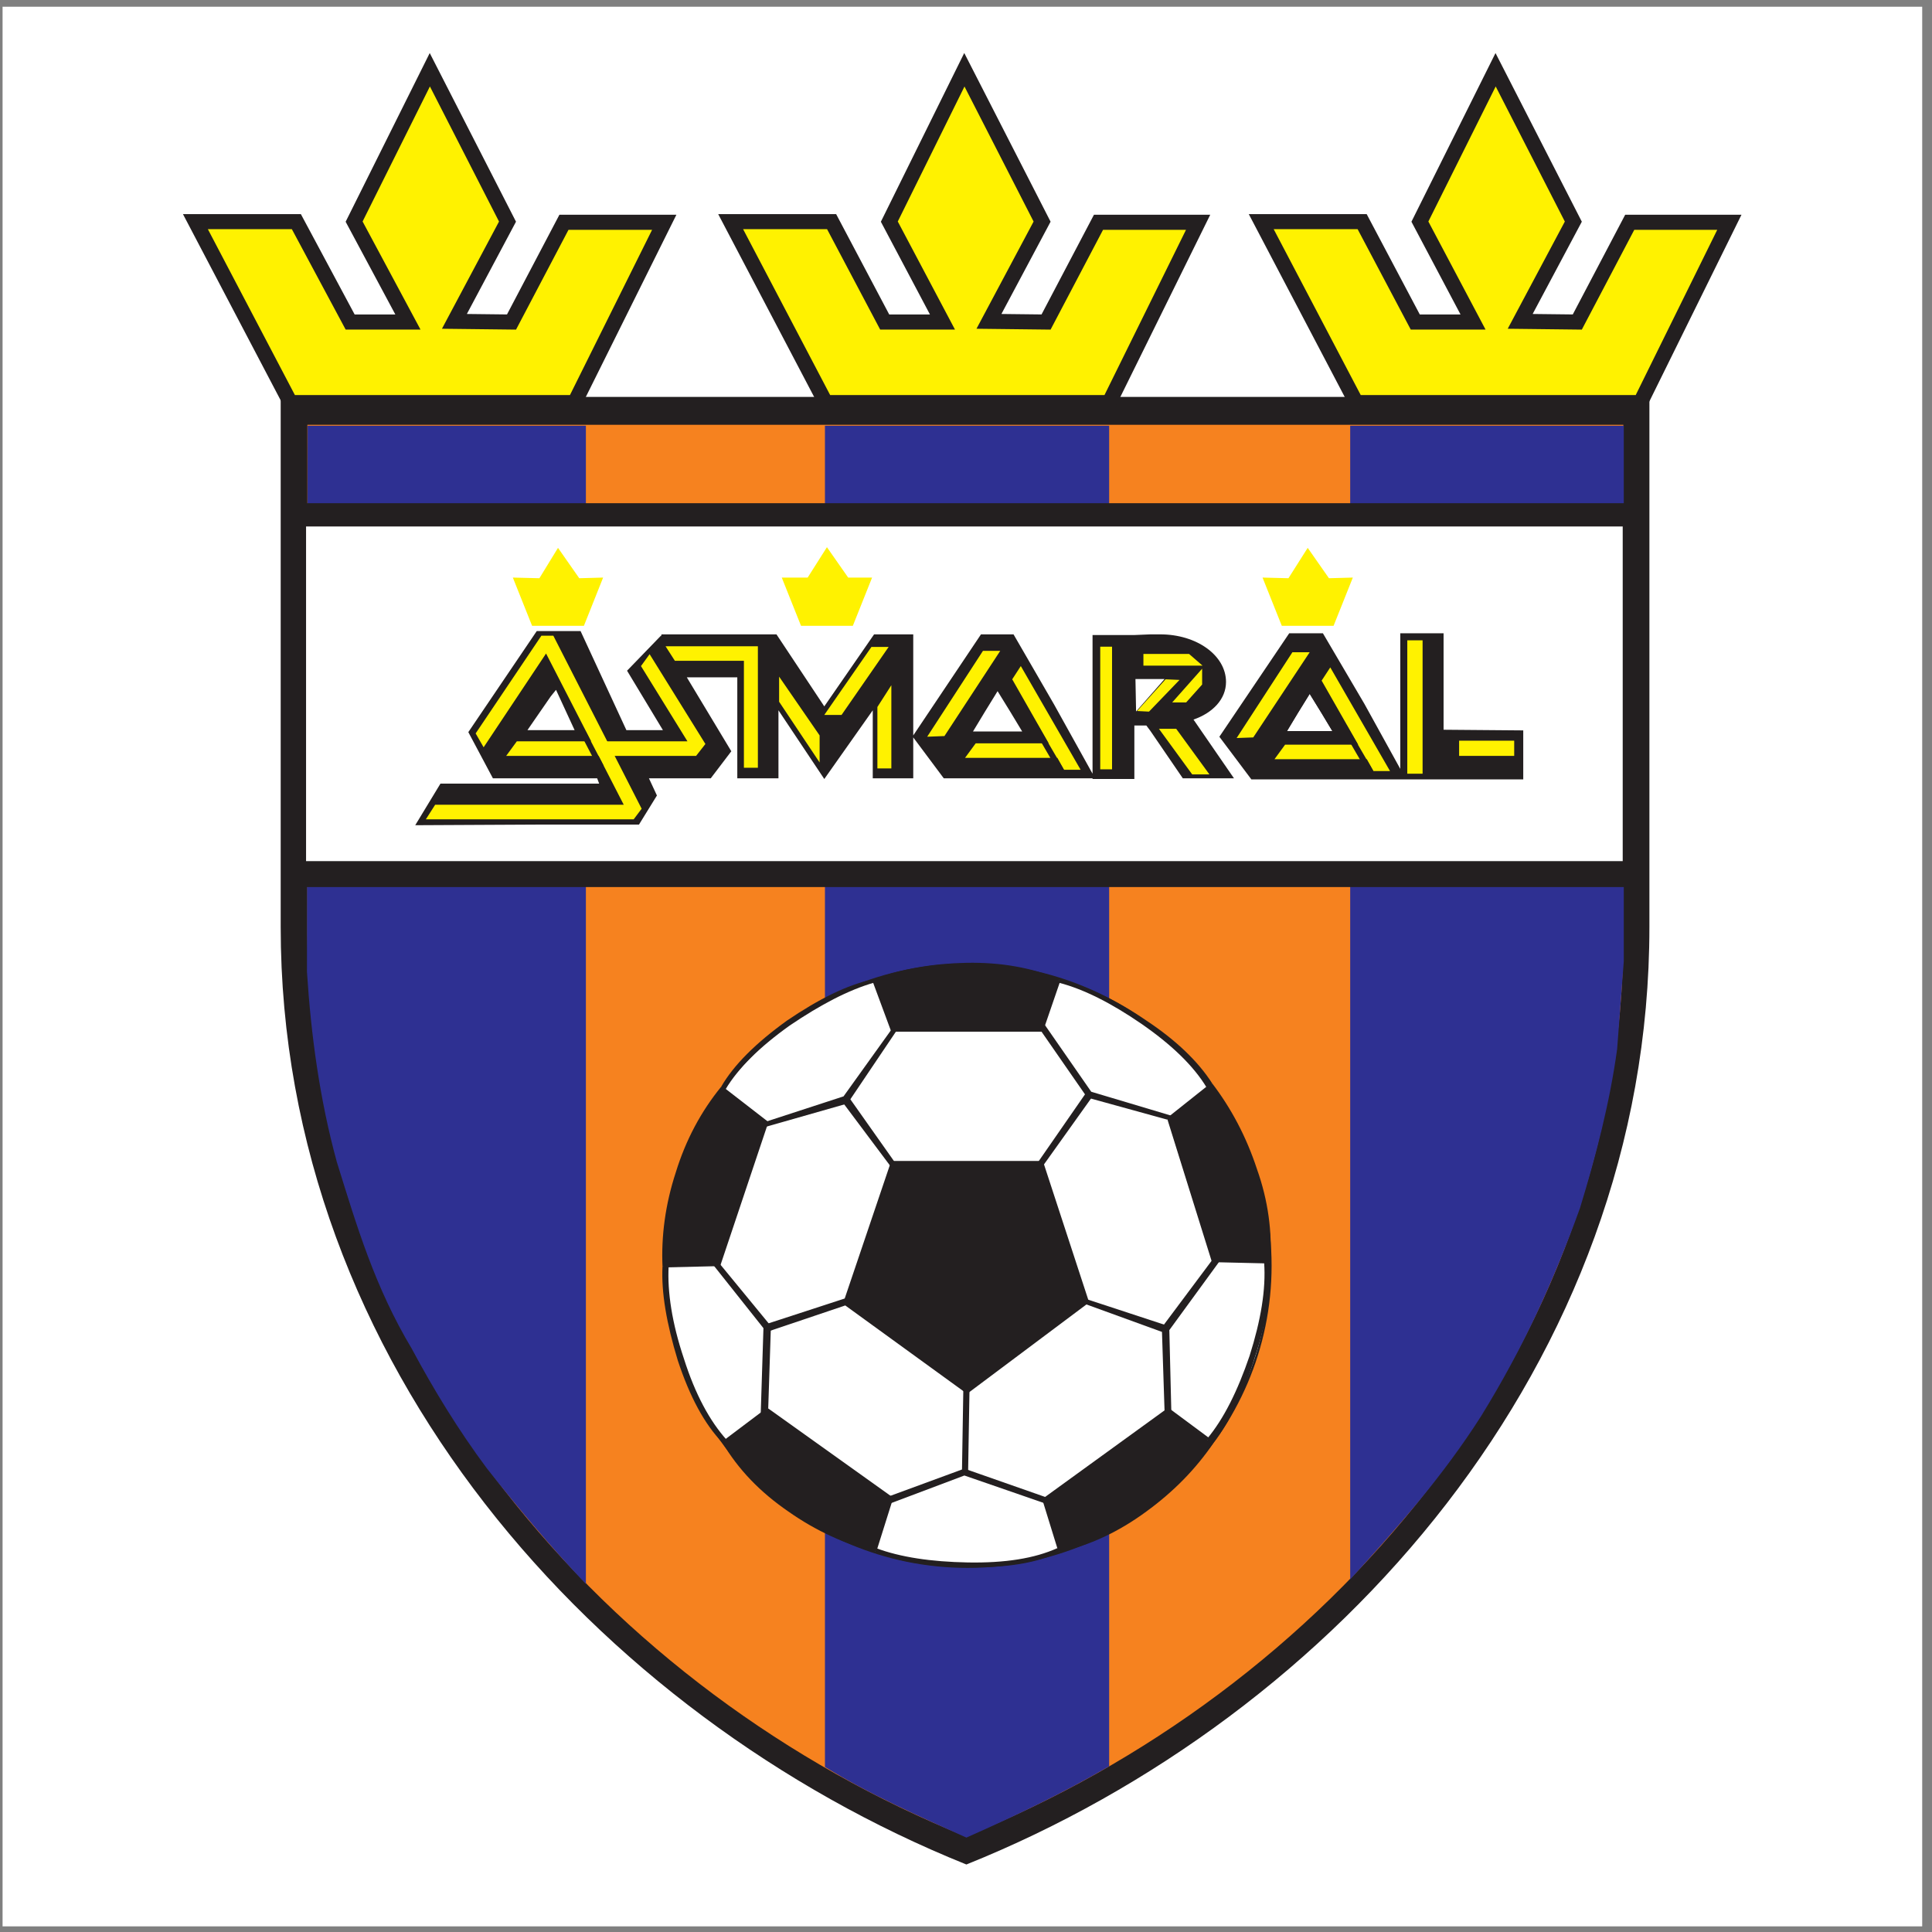 <?xml version="1.0" encoding="UTF-8"?>
<svg xmlns="http://www.w3.org/2000/svg" xmlns:xlink="http://www.w3.org/1999/xlink" width="194pt" height="194pt" viewBox="0 0 194 194" version="1.1">
<rect x="0" y="0" width="194" height="194" fill="#808080" stroke="none"/>
<g id="surface1">
<path style=" stroke:none;fill-rule:evenodd;fill:rgb(100%,100%,100%);fill-opacity:1;" d="M 0.258 0.676 L 193.016 0.676 L 193.016 193.434 L 0.258 193.434 L 0.258 0.676 "/>
<path style=" stroke:none;fill-rule:evenodd;fill:rgb(13.699%,12.199%,12.5%);fill-opacity:1;" d="M 165.516 39.961 L 165.516 93.078 C 165.516 136.844 134.109 172.188 97.039 187.105 C 60.031 172.188 28.293 136.91 28.293 93.078 L 28.293 39.961 L 165.516 39.961 "/>
<path style="fill:none;stroke-width:2.16;stroke-linecap:butt;stroke-linejoin:miter;stroke:rgb(13.699%,12.199%,12.5%);stroke-opacity:1;stroke-miterlimit:2.613;" d="M 1655.156 1540.391 L 1655.156 1009.219 C 1655.156 571.562 1341.094 218.125 970.391 68.945 C 600.312 218.125 282.93 570.898 282.93 1009.219 L 282.93 1540.391 Z M 1655.156 1540.391 " transform="matrix(0.1,0,0,-0.1,0,194)"/>
<path style=" stroke:none;fill-rule:evenodd;fill:rgb(96.1%,50.999%,12.199%);fill-opacity:1;" d="M 163.117 42.547 L 163.117 93.805 C 163.117 136.047 132.777 170.133 96.973 184.52 C 61.297 170.133 30.758 136.047 30.758 93.805 L 30.758 42.547 L 163.117 42.547 "/>
<path style="fill:none;stroke-width:2.16;stroke-linecap:butt;stroke-linejoin:miter;stroke:rgb(13.699%,12.199%,12.5%);stroke-opacity:1;stroke-miterlimit:2.613;" d="M 1631.172 1514.531 L 1631.172 1001.953 C 1631.172 579.531 1327.773 238.672 969.727 94.805 C 612.969 238.672 307.578 579.531 307.578 1001.953 L 307.578 1514.531 Z M 1631.172 1514.531 " transform="matrix(0.1,0,0,-0.1,0,194)"/>
<path style=" stroke:none;fill-rule:evenodd;fill:rgb(17.999%,18.799%,57.3%);fill-opacity:1;" d="M 82.836 177.426 C 87.371 180.211 92.305 182.398 97.039 184.52 C 101.973 182.332 106.707 180.078 111.375 177.359 L 111.375 42.746 L 82.836 42.746 C 82.836 87.641 82.836 132.531 82.836 177.426 "/>
<path style=" stroke:none;fill-rule:evenodd;fill:rgb(17.999%,18.799%,57.3%);fill-opacity:1;" d="M 135.578 158.594 C 140.379 153.355 144.914 148.18 148.715 142.215 C 153.047 135.184 155.98 128.688 158.648 121.324 C 160.25 116.086 161.648 110.715 162.383 105.344 L 163.051 96.523 L 163.051 42.746 L 135.578 42.746 L 135.578 158.594 "/>
<path style=" stroke:none;fill-rule:evenodd;fill:rgb(17.999%,18.799%,57.3%);fill-opacity:1;" d="M 30.824 97.586 C 31.227 103.887 32.094 110.383 33.824 116.684 C 35.828 123.117 37.625 129.219 41.359 135.449 C 43.562 139.562 46.027 143.605 48.895 147.453 C 52.027 151.43 55.297 155.344 58.832 159.055 L 58.832 42.746 L 30.891 42.746 L 30.824 97.586 "/>
<path style=" stroke:none;fill-rule:evenodd;fill:rgb(13.699%,12.199%,12.5%);fill-opacity:1;" d="M 29.824 88.965 L 164.051 88.965 L 164.051 50.637 L 29.824 50.637 L 29.824 88.965 "/>
<path style="fill:none;stroke-width:2.16;stroke-linecap:butt;stroke-linejoin:miter;stroke:rgb(13.699%,12.199%,12.5%);stroke-opacity:1;stroke-miterlimit:2.613;" d="M 298.242 1050.352 L 1640.508 1050.352 L 1640.508 1433.633 L 298.242 1433.633 Z M 298.242 1050.352 " transform="matrix(0.1,0,0,-0.1,0,194)"/>
<path style=" stroke:none;fill-rule:evenodd;fill:rgb(100%,100%,100%);fill-opacity:1;" d="M 30.625 86.578 L 163.051 86.578 L 163.051 52.758 L 30.625 52.758 L 30.625 86.578 "/>
<path style="fill:none;stroke-width:2.16;stroke-linecap:butt;stroke-linejoin:miter;stroke:rgb(13.699%,12.199%,12.5%);stroke-opacity:1;stroke-miterlimit:2.613;" d="M 306.25 1074.219 L 1630.508 1074.219 L 1630.508 1412.422 L 306.25 1412.422 Z M 306.25 1074.219 " transform="matrix(0.1,0,0,-0.1,0,194)"/>
<path style=" stroke:none;fill-rule:evenodd;fill:rgb(100%,94.899%,0%);fill-opacity:1;" d="M 96.836 7.004 L 89.301 22.254 L 94.637 32.336 L 88.836 32.336 L 83.504 22.254 L 73.367 22.254 L 82.902 40.426 L 111.375 40.426 L 120.309 22.32 L 110.305 22.32 L 105.039 32.336 L 99.305 32.27 L 104.641 22.254 L 96.836 7.004 "/>
<path style="fill:none;stroke-width:15.12;stroke-linecap:butt;stroke-linejoin:miter;stroke:rgb(13.699%,12.199%,12.5%);stroke-opacity:1;stroke-miterlimit:2.613;" d="M 968.359 1869.961 L 893.008 1717.461 L 946.367 1616.641 L 888.359 1616.641 L 835.039 1717.461 L 733.672 1717.461 L 829.023 1535.742 L 1113.75 1535.742 L 1203.086 1716.797 L 1103.047 1716.797 L 1050.391 1616.641 L 993.047 1617.305 L 1046.406 1717.461 Z M 968.359 1869.961 " transform="matrix(0.1,0,0,-0.1,0,194)"/>
<path style=" stroke:none;fill-rule:evenodd;fill:rgb(100%,94.899%,0%);fill-opacity:1;" d="M 150.18 7.004 L 142.578 22.254 L 147.914 32.336 L 142.113 32.336 L 136.777 22.254 L 126.645 22.254 L 136.18 40.426 L 164.719 40.426 L 173.652 22.32 L 163.648 22.32 L 158.383 32.336 L 152.648 32.27 L 157.984 22.254 L 150.18 7.004 "/>
<path style="fill:none;stroke-width:15.12;stroke-linecap:butt;stroke-linejoin:miter;stroke:rgb(13.699%,12.199%,12.5%);stroke-opacity:1;stroke-miterlimit:2.613;" d="M 1501.797 1869.961 L 1425.781 1717.461 L 1479.141 1616.641 L 1421.133 1616.641 L 1367.773 1717.461 L 1266.445 1717.461 L 1361.797 1535.742 L 1647.188 1535.742 L 1736.523 1716.797 L 1636.484 1716.797 L 1583.828 1616.641 L 1526.484 1617.305 L 1579.844 1717.461 Z M 1501.797 1869.961 " transform="matrix(0.1,0,0,-0.1,0,194)"/>
<path style=" stroke:none;fill-rule:evenodd;fill:rgb(100%,94.899%,0%);fill-opacity:1;" d="M 43.16 7.004 L 35.559 22.254 L 40.961 32.336 L 35.16 32.336 L 29.758 22.254 L 19.621 22.254 L 29.156 40.426 L 57.699 40.426 L 66.699 22.32 L 56.629 22.32 L 51.363 32.336 L 45.629 32.27 L 50.961 22.254 L 43.16 7.004 "/>
<path style="fill:none;stroke-width:15.12;stroke-linecap:butt;stroke-linejoin:miter;stroke:rgb(13.699%,12.199%,12.5%);stroke-opacity:1;stroke-miterlimit:2.613;" d="M 431.602 1869.961 L 355.586 1717.461 L 409.609 1616.641 L 351.602 1616.641 L 297.578 1717.461 L 196.211 1717.461 L 291.562 1535.742 L 576.992 1535.742 L 666.992 1716.797 L 566.289 1716.797 L 513.633 1616.641 L 456.289 1617.305 L 509.609 1717.461 Z M 431.602 1869.961 " transform="matrix(0.1,0,0,-0.1,0,194)"/>
<path style=" stroke:none;fill-rule:evenodd;fill:rgb(100%,100%,100%);fill-opacity:1;" d="M 97.172 157.332 C 113.906 157.332 127.578 143.738 127.578 127.094 C 127.578 110.383 113.906 96.855 97.172 96.855 C 80.434 96.855 66.766 110.383 66.766 127.094 C 66.766 143.738 80.434 157.332 97.172 157.332 "/>
<path style="fill:none;stroke-width:2.16;stroke-linecap:butt;stroke-linejoin:miter;stroke:rgb(13.699%,12.199%,12.5%);stroke-opacity:1;stroke-miterlimit:2.613;" d="M 971.719 366.68 C 1139.062 366.68 1275.781 502.617 1275.781 669.062 C 1275.781 836.172 1139.062 971.445 971.719 971.445 C 804.336 971.445 667.656 836.172 667.656 669.062 C 667.656 502.617 804.336 366.68 971.719 366.68 Z M 971.719 366.68 " transform="matrix(0.1,0,0,-0.1,0,194)"/>
<path style=" stroke:none;fill-rule:evenodd;fill:rgb(13.699%,12.199%,12.5%);fill-opacity:1;" d="M 121.641 108.859 L 121.508 108.926 L 121.508 108.594 C 121.574 108.66 121.641 108.727 121.641 108.859 Z M 121.508 145.199 L 121.508 144.734 L 121.777 144.801 C 123.375 142.742 124.777 139.895 125.91 136.246 C 127.109 132.598 127.578 129.48 127.445 126.762 L 127.043 126.762 C 127.242 129.48 126.711 132.598 125.578 136.18 C 124.441 139.562 123.109 142.281 121.508 144.27 L 121.508 144.668 L 121.777 144.801 C 121.711 144.934 121.574 145.066 121.508 145.199 Z M 121.508 127.824 L 121.508 126.961 L 121.777 126.629 L 122.242 126.762 Z M 121.508 125.836 L 121.777 126.629 L 127.445 126.762 C 127.645 123.711 127.242 120.594 126.109 117.414 C 125.043 114.164 123.512 111.312 121.641 108.859 L 121.508 108.926 Z M 121.508 108.926 L 121.242 109.125 C 120.777 108.328 120.176 107.531 119.441 106.805 L 119.441 106.141 C 120.242 106.934 120.977 107.797 121.508 108.594 Z M 119.441 110.582 L 119.441 119.336 L 121.508 125.836 L 121.508 108.926 Z M 121.508 126.961 L 121.508 127.824 L 119.441 130.543 L 119.441 129.746 Z M 121.508 144.27 L 121.508 144.668 L 119.441 143.145 L 119.441 147.719 C 120.242 146.922 120.91 146.059 121.508 145.199 L 121.508 144.734 L 121.242 144.602 C 121.375 144.469 121.441 144.336 121.508 144.27 Z M 119.441 106.805 C 118.844 106.141 118.176 105.477 117.375 104.812 L 117.375 104.281 C 118.176 104.879 118.844 105.477 119.441 106.141 Z M 119.441 110.582 L 119.441 119.336 L 117.375 112.703 L 117.375 112.238 Z M 119.441 129.746 L 119.441 130.543 L 117.375 133.328 L 117.375 132.531 Z M 119.441 143.145 L 119.441 147.719 C 118.844 148.445 118.109 149.109 117.375 149.773 L 117.375 141.551 Z M 117.375 141.551 L 117.508 141.684 L 117.375 137.57 Z M 117.375 112.176 L 117.508 112.109 L 117.375 112.039 Z M 117.375 104.812 C 117.242 104.613 117.039 104.48 116.84 104.348 L 116.84 103.82 C 117.039 103.953 117.242 104.086 117.375 104.281 Z M 117.375 112.039 L 117.375 112.176 L 117.176 112.305 L 116.84 112.238 L 116.84 111.91 Z M 117.375 112.238 L 117.309 112.305 L 117.375 112.703 Z M 117.375 132.531 L 117.375 133.328 L 117.309 133.527 L 117.375 137.57 L 117.375 141.551 L 117.309 141.352 L 117.039 141.484 L 116.84 134.984 L 116.84 133.328 Z M 117.375 141.551 L 117.309 141.484 L 116.84 141.816 L 116.84 150.238 C 117.039 150.105 117.242 149.906 117.375 149.773 Z M 116.84 133.262 L 116.91 133.129 L 116.84 133.129 Z M 116.84 104.348 C 116.176 103.754 115.441 103.223 114.641 102.691 C 113.707 102.094 112.84 101.496 111.973 101.035 L 111.973 100.703 C 112.973 101.23 113.977 101.828 115.039 102.559 C 115.641 102.957 116.242 103.355 116.84 103.82 Z M 116.84 111.91 L 116.84 112.238 L 111.973 110.848 L 111.973 110.449 Z M 116.84 133.129 L 116.84 133.262 L 116.773 133.328 L 116.773 133.66 L 111.973 131.867 L 111.973 131.535 Z M 116.84 133.328 L 116.773 133.328 L 116.84 134.984 Z M 116.84 141.816 L 116.84 150.238 C 116.242 150.77 115.641 151.23 115.039 151.695 C 113.977 152.426 112.973 153.09 111.973 153.684 L 111.973 145.332 Z M 111.973 101.035 C 110.973 100.438 110.105 99.973 109.172 99.574 L 109.172 99.375 C 110.105 99.707 111.039 100.172 111.973 100.703 Z M 111.973 110.449 L 111.973 110.848 L 109.238 110.117 L 109.172 109.984 L 109.172 110.582 L 109.508 110.184 L 109.238 110.117 L 109.172 109.984 L 109.172 109.258 L 109.508 109.719 Z M 111.973 131.535 L 111.973 131.867 L 109.172 130.875 L 109.172 130.809 L 109.371 130.742 L 109.238 130.609 Z M 111.973 145.332 L 111.973 153.684 C 111.039 154.148 110.105 154.547 109.172 154.945 L 109.172 147.32 Z M 109.172 130.809 L 109.238 130.742 L 109.172 130.543 Z M 109.172 99.574 C 108.238 99.176 107.309 98.777 106.371 98.578 L 106.371 98.449 C 107.309 98.645 108.238 98.977 109.172 99.375 Z M 109.172 109.258 L 109.172 109.984 L 109.105 109.852 L 105.574 114.961 L 105.574 115.688 L 109.172 110.582 L 109.172 109.984 L 105.574 104.812 L 105.574 104.086 Z M 109.172 130.543 L 109.172 130.809 L 105.574 133.527 L 105.574 119.535 Z M 109.172 130.809 L 109.105 130.875 L 109.172 130.875 Z M 109.172 147.32 L 109.172 154.945 C 108.238 155.277 107.309 155.543 106.371 155.742 L 105.574 153.156 L 105.574 149.973 Z M 105.574 156.141 C 105.84 156.008 106.105 155.875 106.371 155.742 L 106.238 155.543 C 106.039 155.609 105.773 155.742 105.574 155.809 Z M 105.574 100.77 L 106.371 98.449 C 106.105 98.316 105.84 98.184 105.574 98.117 Z M 105.574 98.117 L 105.574 100.77 L 104.84 102.758 L 104.84 97.852 C 105.105 97.918 105.305 98.051 105.574 98.117 Z M 105.574 104.086 L 105.574 104.812 L 104.84 103.82 L 104.84 103.156 L 104.906 103.09 Z M 105.574 114.961 L 105.574 115.688 L 104.84 116.617 L 104.84 116.02 Z M 105.574 119.535 L 105.574 133.527 L 104.84 134.059 L 104.84 117.414 Z M 105.574 149.973 L 105.574 153.156 L 104.84 150.902 L 104.84 150.836 L 104.906 150.836 L 104.84 150.77 L 104.84 150.504 L 104.973 150.438 L 104.84 150.371 L 104.84 150.438 Z M 105.574 155.809 L 105.574 156.141 C 105.371 156.207 105.105 156.273 104.84 156.34 L 104.84 156.074 C 105.105 156.008 105.371 155.941 105.574 155.809 Z M 104.84 97.852 L 104.84 102.758 L 104.641 103.488 L 96.973 103.488 L 96.973 96.789 L 97.039 96.789 C 99.84 96.723 102.438 97.055 104.84 97.852 Z M 104.84 103.156 L 104.641 103.488 L 104.84 103.82 Z M 104.84 116.02 L 104.84 116.617 L 104.773 116.816 L 104.641 116.684 L 104.371 116.684 Z M 104.84 117.414 L 104.641 116.684 L 96.973 116.684 L 96.973 139.762 L 97.105 139.824 L 104.84 134.059 Z M 104.84 150.371 L 104.84 150.438 L 104.773 150.57 L 104.84 150.902 L 104.84 150.836 L 96.973 148.113 L 96.973 147.652 L 97.105 147.719 L 97.238 139.824 L 97.105 139.824 L 96.973 139.762 L 96.973 147.586 Z M 104.84 150.504 L 104.773 150.57 L 104.84 150.77 Z M 104.84 156.074 L 104.84 156.34 C 102.773 157 100.172 157.332 97.172 157.266 C 97.105 157.266 97.039 157.266 96.973 157.266 L 96.973 157 C 97.039 157 97.105 157 97.172 157 C 100.172 157.066 102.773 156.734 104.84 156.074 Z M 96.973 96.789 L 96.973 103.488 L 89.57 103.488 L 89.504 103.289 L 89.504 97.852 C 91.836 97.188 94.371 96.855 96.973 96.789 Z M 96.973 116.684 L 96.973 139.762 L 89.504 134.258 L 89.504 116.883 L 89.57 116.684 Z M 96.973 139.762 L 96.973 147.586 L 96.836 147.586 L 89.504 150.305 L 89.504 150.371 L 89.57 150.438 L 89.504 150.637 L 89.504 150.371 L 89.57 150.438 L 89.504 150.637 L 89.504 150.77 L 96.836 148.047 L 96.973 148.113 L 96.973 147.652 L 96.836 147.586 L 96.703 147.719 L 96.836 139.695 Z M 96.973 157 L 96.973 157.266 C 94.105 157.199 91.57 156.867 89.504 156.273 L 89.504 156.008 C 91.637 156.602 94.172 156.934 96.973 157 Z M 89.504 116.75 L 89.57 116.551 L 89.703 116.684 L 89.504 116.418 Z M 89.504 104.086 L 89.902 103.488 L 89.57 103.488 L 89.504 103.555 Z M 89.504 97.852 L 89.504 103.289 L 88.703 101.297 L 88.703 98.051 C 88.969 97.984 89.234 97.918 89.504 97.852 Z M 89.504 103.555 L 89.504 104.086 L 88.703 105.211 L 88.703 104.613 Z M 89.504 116.418 L 89.504 116.75 L 89.438 116.949 L 88.703 116.02 L 88.703 115.289 Z M 89.504 116.883 L 88.703 119.137 L 88.703 133.727 L 89.504 134.258 Z M 89.504 150.305 L 89.504 150.371 L 89.438 150.305 Z M 89.504 150.371 L 88.703 149.84 L 88.703 153.09 L 89.504 150.637 L 89.504 150.77 L 89.438 150.836 L 89.504 150.637 Z M 89.504 156.008 L 89.504 156.273 C 89.234 156.207 88.969 156.141 88.703 156.074 L 88.703 155.809 C 88.969 155.875 89.234 155.941 89.504 156.008 Z M 88.703 98.051 L 88.703 101.297 L 87.703 98.449 C 88.035 98.316 88.371 98.184 88.703 98.051 Z M 88.703 104.613 L 88.703 105.211 L 85.035 110.715 L 84.836 110.715 L 84.836 110.781 L 88.703 116.02 L 88.703 115.289 L 85.301 110.449 L 85.168 110.715 L 84.836 110.715 L 84.836 110.117 Z M 88.703 119.137 L 88.703 133.727 L 84.836 130.875 L 84.836 130.742 Z M 88.703 149.84 L 88.703 153.09 L 87.902 155.742 C 86.836 155.477 85.836 155.145 84.836 154.746 L 84.836 147.055 Z M 88.703 155.809 C 88.438 155.742 88.168 155.609 87.902 155.543 L 87.902 155.742 C 88.168 155.875 88.438 155.941 88.703 156.074 Z M 84.836 130.676 L 84.902 130.477 L 84.836 130.543 Z M 84.836 99.641 C 85.836 99.176 86.77 98.844 87.703 98.578 L 87.703 98.449 C 86.77 98.645 85.836 98.91 84.836 99.309 Z M 84.836 99.309 L 84.836 99.641 C 84.035 100.039 83.168 100.504 82.301 100.969 L 82.301 100.57 C 83.168 100.105 84.035 99.707 84.836 99.309 Z M 84.836 110.117 L 84.836 110.715 L 84.77 110.715 L 84.836 110.781 L 84.836 110.715 L 82.301 111.512 L 82.301 110.98 L 84.77 110.184 Z M 84.836 130.543 L 84.836 130.676 L 84.77 130.875 L 84.77 131.008 L 82.301 131.801 L 82.301 131.34 Z M 84.836 130.742 L 84.77 130.875 L 84.836 130.875 Z M 84.836 147.055 L 84.836 154.746 C 83.969 154.414 83.102 154.016 82.301 153.555 L 82.301 145.266 Z M 82.301 100.57 L 82.301 100.969 C 81.301 101.562 80.301 102.227 79.234 102.891 C 78.5 103.422 77.836 103.953 77.234 104.48 L 77.234 104.02 C 77.766 103.555 78.434 103.023 79.102 102.559 C 80.168 101.828 81.234 101.164 82.301 100.57 Z M 82.301 110.98 L 82.301 111.512 L 77.234 112.969 L 77.234 112.641 Z M 82.301 131.34 L 82.301 131.801 L 77.301 133.527 L 77.301 133.195 L 77.234 133.129 L 77.234 132.996 Z M 82.301 145.266 L 82.301 153.555 C 81.234 153.023 80.234 152.426 79.234 151.695 C 78.5 151.23 77.836 150.703 77.234 150.172 L 77.234 141.617 Z M 77.234 135.25 L 77.301 133.195 L 77.234 133.129 Z M 77.234 104.02 L 77.234 104.48 C 77.102 104.547 77.035 104.613 76.969 104.68 L 76.969 104.215 C 77.035 104.148 77.102 104.086 77.234 104.02 Z M 77.234 112.641 L 77.234 112.969 L 76.969 113.035 L 76.969 112.836 L 77.035 112.703 Z M 77.234 132.996 L 77.234 133.129 L 77.168 132.996 Z M 77.234 133.129 L 76.969 132.797 L 76.969 141.352 L 77.035 141.352 L 77.234 135.25 Z M 77.234 141.617 L 77.234 150.172 C 77.102 150.105 77.035 150.039 76.969 149.973 L 76.969 141.484 L 77.035 141.484 Z M 76.969 112.836 L 77.035 112.703 L 76.969 112.641 Z M 76.969 104.215 L 76.969 104.68 C 75.102 106.273 73.699 107.797 72.766 109.324 L 72.766 108.727 C 73.699 107.27 75.102 105.742 76.969 104.215 Z M 76.969 112.641 L 76.969 112.836 L 72.766 125.504 L 72.766 109.391 Z M 76.969 112.836 L 76.902 113.035 L 76.969 113.035 Z M 76.969 132.797 L 76.969 141.352 L 76.5 141.816 L 76.77 133.328 L 72.766 128.289 L 72.766 127.625 Z M 76.969 141.484 L 72.766 144.734 L 72.766 144.535 C 72.832 144.602 72.832 144.668 72.898 144.668 L 72.766 144.734 L 72.766 145.066 C 73.898 146.855 75.301 148.516 76.969 149.973 Z M 72.766 108.727 L 72.766 109.324 L 72.5 109.191 C 72.566 109.059 72.699 108.926 72.766 108.727 Z M 72.766 109.391 L 72.5 109.191 C 70.5 111.645 68.965 114.496 67.965 117.746 C 66.898 120.992 66.5 124.176 66.633 127.16 L 72.234 127.027 L 72.766 125.504 Z M 72.766 127.625 L 72.766 128.289 L 71.766 127.027 L 72.234 127.027 Z M 72.766 144.535 L 72.766 144.734 L 72.633 144.801 C 72.699 144.934 72.699 145 72.766 145.066 L 72.766 144.734 L 72.633 144.801 C 70.832 142.941 69.367 140.223 68.164 136.578 C 67.031 132.863 66.5 129.746 66.633 127.16 L 67.031 127.16 C 66.898 129.746 67.367 132.863 68.566 136.445 C 69.633 139.961 71.031 142.613 72.766 144.535 "/>
<path style="fill:none;stroke-width:2.16;stroke-linecap:butt;stroke-linejoin:miter;stroke:rgb(13.699%,12.199%,12.5%);stroke-opacity:1;stroke-miterlimit:2.613;" d="M 1216.406 851.406 L 1212.422 848.75 " transform="matrix(0.1,0,0,-0.1,0,194)"/>
<path style="fill:none;stroke-width:2.16;stroke-linecap:butt;stroke-linejoin:miter;stroke:rgb(13.699%,12.199%,12.5%);stroke-opacity:1;stroke-miterlimit:2.613;" d="M 1212.422 848.75 C 1199.102 870.664 1177.07 891.875 1146.406 913.086 C 1116.406 933.633 1089.062 947.578 1063.711 954.219 " transform="matrix(0.1,0,0,-0.1,0,194)"/>
<path style="fill:none;stroke-width:2.16;stroke-linecap:butt;stroke-linejoin:miter;stroke:rgb(13.699%,12.199%,12.5%);stroke-opacity:1;stroke-miterlimit:2.613;" d="M 1063.711 954.219 L 1063.711 955.508 " transform="matrix(0.1,0,0,-0.1,0,194)"/>
<path style="fill:none;stroke-width:2.16;stroke-linecap:butt;stroke-linejoin:miter;stroke:rgb(13.699%,12.199%,12.5%);stroke-opacity:1;stroke-miterlimit:2.613;" d="M 1063.711 955.508 C 1091.055 948.906 1120.391 934.961 1150.391 914.414 C 1180.43 894.531 1202.422 873.281 1216.406 851.406 " transform="matrix(0.1,0,0,-0.1,0,194)"/>
<path style="fill:none;stroke-width:2.16;stroke-linecap:butt;stroke-linejoin:miter;stroke:rgb(13.699%,12.199%,12.5%);stroke-opacity:1;stroke-miterlimit:2.613;" d="M 1217.773 491.992 L 1212.422 493.984 " transform="matrix(0.1,0,0,-0.1,0,194)"/>
<path style="fill:none;stroke-width:2.16;stroke-linecap:butt;stroke-linejoin:miter;stroke:rgb(13.699%,12.199%,12.5%);stroke-opacity:1;stroke-miterlimit:2.613;" d="M 1212.422 493.984 C 1229.766 514.531 1243.789 543.047 1255.781 578.203 C 1267.109 614.023 1272.422 645.195 1270.43 672.383 " transform="matrix(0.1,0,0,-0.1,0,194)"/>
<path style="fill:none;stroke-width:2.16;stroke-linecap:butt;stroke-linejoin:miter;stroke:rgb(13.699%,12.199%,12.5%);stroke-opacity:1;stroke-miterlimit:2.613;" d="M 1270.43 672.383 L 1274.453 672.383 " transform="matrix(0.1,0,0,-0.1,0,194)"/>
<path style="fill:none;stroke-width:2.16;stroke-linecap:butt;stroke-linejoin:miter;stroke:rgb(13.699%,12.199%,12.5%);stroke-opacity:1;stroke-miterlimit:2.613;" d="M 1274.453 672.383 C 1275.781 645.195 1271.094 614.023 1259.102 577.539 C 1247.773 541.055 1233.75 512.578 1217.773 491.992 " transform="matrix(0.1,0,0,-0.1,0,194)"/>
<path style="fill:none;stroke-width:2.16;stroke-linecap:butt;stroke-linejoin:miter;stroke:rgb(13.699%,12.199%,12.5%);stroke-opacity:1;stroke-miterlimit:2.613;" d="M 879.023 382.578 C 903.047 372.656 934.375 368.008 971.719 367.344 C 1009.727 366.68 1040.391 371.328 1063.711 382.578 " transform="matrix(0.1,0,0,-0.1,0,194)"/>
<path style="fill:none;stroke-width:2.16;stroke-linecap:butt;stroke-linejoin:miter;stroke:rgb(13.699%,12.199%,12.5%);stroke-opacity:1;stroke-miterlimit:2.613;" d="M 1063.711 382.578 L 1062.383 384.57 " transform="matrix(0.1,0,0,-0.1,0,194)"/>
<path style="fill:none;stroke-width:2.16;stroke-linecap:butt;stroke-linejoin:miter;stroke:rgb(13.699%,12.199%,12.5%);stroke-opacity:1;stroke-miterlimit:2.613;" d="M 1062.383 384.57 C 1039.062 373.984 1009.062 369.336 971.719 370 C 935.039 370.664 903.711 375.273 879.023 384.57 " transform="matrix(0.1,0,0,-0.1,0,194)"/>
<path style="fill:none;stroke-width:2.16;stroke-linecap:butt;stroke-linejoin:miter;stroke:rgb(13.699%,12.199%,12.5%);stroke-opacity:1;stroke-miterlimit:2.613;" d="M 879.023 384.57 L 879.023 382.578 " transform="matrix(0.1,0,0,-0.1,0,194)"/>
<path style="fill:none;stroke-width:2.16;stroke-linecap:butt;stroke-linejoin:miter;stroke:rgb(13.699%,12.199%,12.5%);stroke-opacity:1;stroke-miterlimit:2.613;" d="M 666.328 668.398 C 665 642.539 670.312 611.367 681.641 574.219 C 693.672 537.773 708.32 510.586 726.328 491.992 " transform="matrix(0.1,0,0,-0.1,0,194)"/>
<path style="fill:none;stroke-width:2.16;stroke-linecap:butt;stroke-linejoin:miter;stroke:rgb(13.699%,12.199%,12.5%);stroke-opacity:1;stroke-miterlimit:2.613;" d="M 726.328 491.992 L 728.984 493.32 " transform="matrix(0.1,0,0,-0.1,0,194)"/>
<path style="fill:none;stroke-width:2.16;stroke-linecap:butt;stroke-linejoin:miter;stroke:rgb(13.699%,12.199%,12.5%);stroke-opacity:1;stroke-miterlimit:2.613;" d="M 728.984 493.32 C 711.68 512.578 696.992 539.766 685.664 575.547 C 673.672 611.367 668.984 642.539 670.312 668.398 " transform="matrix(0.1,0,0,-0.1,0,194)"/>
<path style="fill:none;stroke-width:2.16;stroke-linecap:butt;stroke-linejoin:miter;stroke:rgb(13.699%,12.199%,12.5%);stroke-opacity:1;stroke-miterlimit:2.613;" d="M 670.312 668.398 L 666.328 668.398 " transform="matrix(0.1,0,0,-0.1,0,194)"/>
<path style="fill:none;stroke-width:2.16;stroke-linecap:butt;stroke-linejoin:miter;stroke:rgb(13.699%,12.199%,12.5%);stroke-opacity:1;stroke-miterlimit:2.613;" d="M 877.031 955.508 L 877.031 954.219 " transform="matrix(0.1,0,0,-0.1,0,194)"/>
<path style="fill:none;stroke-width:2.16;stroke-linecap:butt;stroke-linejoin:miter;stroke:rgb(13.699%,12.199%,12.5%);stroke-opacity:1;stroke-miterlimit:2.613;" d="M 877.031 954.219 C 851.68 946.914 823.672 932.305 792.344 911.094 C 761.68 889.219 740.352 868.008 727.656 846.758 " transform="matrix(0.1,0,0,-0.1,0,194)"/>
<path style="fill:none;stroke-width:2.16;stroke-linecap:butt;stroke-linejoin:miter;stroke:rgb(13.699%,12.199%,12.5%);stroke-opacity:1;stroke-miterlimit:2.613;" d="M 727.656 846.758 L 725 848.086 " transform="matrix(0.1,0,0,-0.1,0,194)"/>
<path style="fill:none;stroke-width:2.16;stroke-linecap:butt;stroke-linejoin:miter;stroke:rgb(13.699%,12.199%,12.5%);stroke-opacity:1;stroke-miterlimit:2.613;" d="M 725 848.086 C 737.656 869.961 759.688 891.875 791.016 914.414 C 822.344 935.625 851.016 950.234 877.031 955.508 " transform="matrix(0.1,0,0,-0.1,0,194)"/>
<path style="fill:none;stroke-width:2.16;stroke-linecap:butt;stroke-linejoin:miter;stroke:rgb(13.699%,12.199%,12.5%);stroke-opacity:1;stroke-miterlimit:2.613;" d="M 1216.406 851.406 C 1235.117 826.875 1250.43 798.359 1261.094 765.859 C 1272.422 734.062 1276.445 702.891 1274.453 672.383 " transform="matrix(0.1,0,0,-0.1,0,194)"/>
<path style="fill:none;stroke-width:2.16;stroke-linecap:butt;stroke-linejoin:miter;stroke:rgb(13.699%,12.199%,12.5%);stroke-opacity:1;stroke-miterlimit:2.613;" d="M 1274.453 672.383 L 1217.773 673.711 L 1173.086 816.953 L 1216.406 851.406 " transform="matrix(0.1,0,0,-0.1,0,194)"/>
<path style="fill:none;stroke-width:2.16;stroke-linecap:butt;stroke-linejoin:miter;stroke:rgb(13.699%,12.199%,12.5%);stroke-opacity:1;stroke-miterlimit:2.613;" d="M 1217.773 491.992 L 1173.086 525.156 L 1047.734 434.297 L 1063.711 382.578 " transform="matrix(0.1,0,0,-0.1,0,194)"/>
<path style="fill:none;stroke-width:2.16;stroke-linecap:butt;stroke-linejoin:miter;stroke:rgb(13.699%,12.199%,12.5%);stroke-opacity:1;stroke-miterlimit:2.613;" d="M 1063.711 382.578 C 1093.711 389.219 1122.422 402.5 1150.391 423.047 C 1177.734 442.93 1200.43 466.133 1217.773 491.992 " transform="matrix(0.1,0,0,-0.1,0,194)"/>
<path style="fill:none;stroke-width:2.16;stroke-linecap:butt;stroke-linejoin:miter;stroke:rgb(13.699%,12.199%,12.5%);stroke-opacity:1;stroke-miterlimit:2.613;" d="M 879.023 382.578 C 849.023 390.547 819.688 403.789 792.344 423.047 C 764.336 442.266 742.344 464.805 726.328 491.992 " transform="matrix(0.1,0,0,-0.1,0,194)"/>
<path style="fill:none;stroke-width:2.16;stroke-linecap:butt;stroke-linejoin:miter;stroke:rgb(13.699%,12.199%,12.5%);stroke-opacity:1;stroke-miterlimit:2.613;" d="M 726.328 491.992 L 770.352 525.156 L 895.703 435.625 L 879.023 382.578 " transform="matrix(0.1,0,0,-0.1,0,194)"/>
<path style="fill:none;stroke-width:2.16;stroke-linecap:butt;stroke-linejoin:miter;stroke:rgb(13.699%,12.199%,12.5%);stroke-opacity:1;stroke-miterlimit:2.613;" d="M 666.328 668.398 C 665 698.242 668.984 730.078 679.648 762.539 C 689.648 795.039 705 823.555 725 848.086 " transform="matrix(0.1,0,0,-0.1,0,194)"/>
<path style="fill:none;stroke-width:2.16;stroke-linecap:butt;stroke-linejoin:miter;stroke:rgb(13.699%,12.199%,12.5%);stroke-opacity:1;stroke-miterlimit:2.613;" d="M 725 848.086 L 770.352 812.969 L 722.344 669.727 L 666.328 668.398 " transform="matrix(0.1,0,0,-0.1,0,194)"/>
<path style="fill:none;stroke-width:2.16;stroke-linecap:butt;stroke-linejoin:miter;stroke:rgb(13.699%,12.199%,12.5%);stroke-opacity:1;stroke-miterlimit:2.613;" d="M 877.031 955.508 C 905.703 966.133 937.031 971.445 970.391 972.109 C 1004.375 972.773 1035.703 967.461 1063.711 955.508 " transform="matrix(0.1,0,0,-0.1,0,194)"/>
<path style="fill:none;stroke-width:2.16;stroke-linecap:butt;stroke-linejoin:miter;stroke:rgb(13.699%,12.199%,12.5%);stroke-opacity:1;stroke-miterlimit:2.613;" d="M 1063.711 955.508 L 1046.406 905.117 L 895.703 905.117 L 877.031 955.508 " transform="matrix(0.1,0,0,-0.1,0,194)"/>
<path style="fill:none;stroke-width:2.16;stroke-linecap:butt;stroke-linejoin:miter;stroke:rgb(13.699%,12.199%,12.5%);stroke-opacity:1;stroke-miterlimit:2.613;" d="M 971.055 462.812 L 968.359 464.141 L 967.031 462.812 L 968.359 543.047 L 971.055 541.758 L 972.383 541.758 Z M 971.055 462.812 " transform="matrix(0.1,0,0,-0.1,0,194)"/>
<path style="fill:none;stroke-width:2.16;stroke-linecap:butt;stroke-linejoin:miter;stroke:rgb(13.699%,12.199%,12.5%);stroke-opacity:1;stroke-miterlimit:2.613;" d="M 894.375 431.641 L 968.359 459.531 L 1049.062 431.641 L 1047.734 434.297 L 1049.727 435.625 L 968.359 464.141 L 894.375 436.953 L 895.703 435.625 Z M 894.375 431.641 " transform="matrix(0.1,0,0,-0.1,0,194)"/>
<path style="fill:none;stroke-width:2.16;stroke-linecap:butt;stroke-linejoin:miter;stroke:rgb(13.699%,12.199%,12.5%);stroke-opacity:1;stroke-miterlimit:2.613;" d="M 847.695 832.852 L 894.375 770.508 L 895.703 774.492 L 897.031 773.164 L 853.008 835.508 L 851.68 832.852 Z M 847.695 832.852 " transform="matrix(0.1,0,0,-0.1,0,194)"/>
<path style="fill:none;stroke-width:2.16;stroke-linecap:butt;stroke-linejoin:miter;stroke:rgb(13.699%,12.199%,12.5%);stroke-opacity:1;stroke-miterlimit:2.613;" d="M 895.703 905.117 L 847.695 838.164 L 770.352 812.969 L 769.023 809.648 L 850.352 832.852 L 899.023 905.117 Z M 895.703 905.117 " transform="matrix(0.1,0,0,-0.1,0,194)"/>
<path style="fill:none;stroke-width:2.16;stroke-linecap:butt;stroke-linejoin:miter;stroke:rgb(13.699%,12.199%,12.5%);stroke-opacity:1;stroke-miterlimit:2.613;" d="M 773.008 604.727 L 773.008 608.047 L 771.68 610.039 L 849.023 635.234 L 847.695 631.25 L 847.695 629.922 Z M 773.008 604.727 " transform="matrix(0.1,0,0,-0.1,0,194)"/>
<path style="fill:none;stroke-width:2.16;stroke-linecap:butt;stroke-linejoin:miter;stroke:rgb(13.699%,12.199%,12.5%);stroke-opacity:1;stroke-miterlimit:2.613;" d="M 717.656 669.727 L 767.695 606.719 L 765 521.836 L 770.352 526.484 L 773.008 608.047 L 722.344 669.727 Z M 717.656 669.727 " transform="matrix(0.1,0,0,-0.1,0,194)"/>
<path style="fill:none;stroke-width:2.16;stroke-linecap:butt;stroke-linejoin:miter;stroke:rgb(13.699%,12.199%,12.5%);stroke-opacity:1;stroke-miterlimit:2.613;" d="M 1091.055 841.484 L 1043.711 773.164 L 1046.406 773.164 L 1047.734 771.836 L 1095.078 838.164 L 1092.383 838.828 Z M 1091.055 841.484 " transform="matrix(0.1,0,0,-0.1,0,194)"/>
<path style="fill:none;stroke-width:2.16;stroke-linecap:butt;stroke-linejoin:miter;stroke:rgb(13.699%,12.199%,12.5%);stroke-opacity:1;stroke-miterlimit:2.613;" d="M 1175.078 818.906 L 1171.758 816.953 L 1092.383 838.828 L 1046.406 905.117 L 1049.062 909.102 L 1095.078 842.812 Z M 1175.078 818.906 " transform="matrix(0.1,0,0,-0.1,0,194)"/>
<path style="fill:none;stroke-width:2.16;stroke-linecap:butt;stroke-linejoin:miter;stroke:rgb(13.699%,12.199%,12.5%);stroke-opacity:1;stroke-miterlimit:2.613;" d="M 1169.102 608.711 L 1167.734 606.719 L 1167.734 603.398 L 1091.055 631.25 L 1093.711 632.578 L 1092.383 633.906 Z M 1169.102 608.711 " transform="matrix(0.1,0,0,-0.1,0,194)"/>
<path style="fill:none;stroke-width:2.16;stroke-linecap:butt;stroke-linejoin:miter;stroke:rgb(13.699%,12.199%,12.5%);stroke-opacity:1;stroke-miterlimit:2.613;" d="M 1175.078 523.164 L 1173.086 526.484 L 1170.391 525.156 L 1167.734 606.719 L 1217.773 673.711 L 1222.422 672.383 L 1173.086 604.727 Z M 1175.078 523.164 " transform="matrix(0.1,0,0,-0.1,0,194)"/>
<path style="fill:none;stroke-width:2.16;stroke-linecap:butt;stroke-linejoin:miter;stroke:rgb(13.699%,12.199%,12.5%);stroke-opacity:1;stroke-miterlimit:2.613;" d="M 1046.406 773.164 L 895.703 773.164 L 847.695 631.25 L 971.055 541.758 L 1092.383 632.578 Z M 1046.406 773.164 " transform="matrix(0.1,0,0,-0.1,0,194)"/>
<path style="fill:none;stroke-width:2.16;stroke-linecap:butt;stroke-linejoin:miter;stroke:rgb(13.699%,12.199%,12.5%);stroke-opacity:1;stroke-miterlimit:2.613;" d="M 1315.117 1245.312 L 1302.422 1224.766 L 1290.43 1204.844 L 1339.766 1204.844 L 1327.773 1224.766 Z M 1315.117 1245.312 " transform="matrix(0.1,0,0,-0.1,0,194)"/>
<path style=" stroke:none;fill-rule:evenodd;fill:rgb(13.699%,12.199%,12.5%);fill-opacity:1;" d="M 132.777 63.699 L 131.512 63.699 L 131.512 69.469 L 132.777 71.523 L 133.977 73.516 L 131.512 73.516 L 131.512 78.156 L 152.848 78.156 L 152.848 73.449 L 144.848 73.383 L 144.848 63.699 L 140.715 63.699 L 140.715 77.625 L 136.91 70.73 Z M 131.512 63.699 L 129.512 63.699 L 122.574 73.977 L 125.711 78.156 L 131.512 78.156 L 131.512 73.516 L 129.043 73.516 L 130.242 71.523 L 131.512 69.469 L 131.512 63.699 "/>
<path style="fill:none;stroke-width:2.16;stroke-linecap:butt;stroke-linejoin:miter;stroke:rgb(13.699%,12.199%,12.5%);stroke-opacity:1;stroke-miterlimit:2.613;" d="M 1327.773 1303.008 L 1295.117 1303.008 L 1225.742 1200.234 L 1257.109 1158.438 L 1528.477 1158.438 L 1528.477 1205.508 L 1448.477 1206.172 L 1448.477 1303.008 L 1407.148 1303.008 L 1407.148 1163.75 L 1369.102 1232.695 Z M 1327.773 1303.008 " transform="matrix(0.1,0,0,-0.1,0,194)"/>
<path style="fill:none;stroke-width:2.16;stroke-linecap:butt;stroke-linejoin:miter;stroke:rgb(13.699%,12.199%,12.5%);stroke-opacity:1;stroke-miterlimit:2.613;" d="M 1315.117 1245.312 L 1302.422 1224.766 L 1290.43 1204.844 L 1339.766 1204.844 L 1327.773 1224.766 Z M 1315.117 1245.312 " transform="matrix(0.1,0,0,-0.1,0,194)"/>
<path style=" stroke:none;fill-rule:evenodd;fill:rgb(13.699%,12.199%,12.5%);fill-opacity:1;" d="M 115.508 73.383 L 118.773 78.156 L 123.91 78.156 L 119.844 72.254 C 121.777 71.59 123.109 70.199 123.109 68.477 C 123.109 65.82 120.176 63.699 116.508 63.699 L 115.508 63.699 L 115.508 68.078 L 117.176 68.078 L 115.508 69.934 Z M 109.707 78.223 L 113.906 78.223 L 113.906 72.852 L 115.109 72.852 L 115.508 73.383 L 115.508 69.934 L 113.977 71.723 L 113.906 68.078 L 115.508 68.078 L 115.508 63.699 L 113.906 63.766 L 109.707 63.766 L 109.707 77.691 L 105.84 70.73 L 101.773 63.699 L 100.172 63.699 L 100.172 69.402 L 101.438 71.457 L 102.641 73.449 L 100.172 73.449 L 100.172 78.156 L 109.707 78.156 Z M 100.172 63.699 L 98.504 63.699 L 91.703 73.848 L 91.703 63.699 L 87.77 63.699 L 82.77 70.93 L 77.969 63.699 L 78.168 63.699 L 66.434 63.699 L 66.367 63.898 L 66.367 63.832 L 62.965 67.348 L 66.566 73.316 L 62.898 73.316 L 58.297 63.367 L 55.297 63.367 L 55.297 69.934 L 55.832 69.27 L 57.699 73.316 L 55.297 73.316 L 55.297 78.156 L 59.965 78.156 L 60.164 78.688 L 55.297 78.688 L 55.297 82.797 L 64.164 82.797 L 65.965 79.879 L 65.164 78.156 L 71.367 78.156 L 73.434 75.438 L 68.965 68.012 L 74.035 68.012 L 74.035 78.156 L 78.168 78.156 L 78.168 71.324 L 82.77 78.223 L 87.637 71.324 L 87.637 78.156 L 91.703 78.156 L 91.703 74.047 L 94.77 78.156 L 100.172 78.156 L 100.172 73.449 L 97.703 73.449 L 98.906 71.457 L 100.172 69.402 Z M 55.297 63.367 L 53.898 63.367 L 47.027 73.516 L 49.496 78.156 L 55.297 78.156 L 55.297 73.316 L 52.965 73.316 L 53.098 73.117 L 55.297 69.934 Z M 55.297 78.688 L 44.227 78.688 L 41.695 82.863 L 54.695 82.797 L 55.297 82.797 L 55.297 78.688 "/>
<path style="fill:none;stroke-width:2.16;stroke-linecap:butt;stroke-linejoin:miter;stroke:rgb(13.699%,12.199%,12.5%);stroke-opacity:1;stroke-miterlimit:2.613;" d="M 1171.758 1259.219 L 1139.062 1259.219 L 1139.766 1222.773 Z M 1171.758 1259.219 " transform="matrix(0.1,0,0,-0.1,0,194)"/>
<path style=" stroke:none;fill-rule:evenodd;fill:rgb(100%,94.899%,0%);fill-opacity:1;" d="M 76.102 77.094 L 76.102 64.895 L 66.832 64.895 L 67.766 66.352 L 74.699 66.352 L 74.699 77.094 L 76.102 77.094 "/>
<path style=" stroke:none;fill-rule:evenodd;fill:rgb(100%,94.899%,0%);fill-opacity:1;" d="M 78.234 70.465 L 82.301 76.562 L 82.301 73.848 L 78.234 67.945 L 78.234 70.465 "/>
<path style=" stroke:none;fill-rule:evenodd;fill:rgb(100%,94.899%,0%);fill-opacity:1;" d="M 84.504 71.789 L 89.234 64.961 L 87.504 64.961 L 82.77 71.789 L 84.504 71.789 "/>
<path style=" stroke:none;fill-rule:evenodd;fill:rgb(100%,94.899%,0%);fill-opacity:1;" d="M 88.102 77.16 L 89.504 77.16 L 89.504 68.805 L 88.102 70.992 L 88.102 77.16 "/>
<path style=" stroke:none;fill-rule:evenodd;fill:rgb(100%,94.899%,0%);fill-opacity:1;" d="M 110.371 77.359 L 111.773 77.359 L 111.773 64.828 L 110.371 64.828 L 110.371 77.359 "/>
<path style="fill:none;stroke-width:2.16;stroke-linecap:butt;stroke-linejoin:miter;stroke:rgb(13.699%,12.199%,12.5%);stroke-opacity:1;stroke-miterlimit:2.613;" d="M 1103.711 1166.406 L 1117.734 1166.406 L 1117.734 1291.719 L 1103.711 1291.719 Z M 1103.711 1166.406 " transform="matrix(0.1,0,0,-0.1,0,194)"/>
<path style=" stroke:none;fill-rule:evenodd;fill:rgb(100%,94.899%,0%);fill-opacity:1;" d="M 119.711 77.758 L 121.441 77.758 L 118.109 73.184 L 116.375 73.184 L 119.711 77.758 "/>
<path style=" stroke:none;fill-rule:evenodd;fill:rgb(100%,94.899%,0%);fill-opacity:1;" d="M 114.707 66.949 L 121.043 66.949 L 119.441 65.559 L 114.707 65.559 L 114.707 66.949 "/>
<path style="fill:none;stroke-width:2.16;stroke-linecap:butt;stroke-linejoin:miter;stroke:rgb(13.699%,12.199%,12.5%);stroke-opacity:1;stroke-miterlimit:2.613;" d="M 1147.07 1270.508 L 1210.43 1270.508 L 1194.414 1284.414 L 1147.07 1284.414 Z M 1147.07 1270.508 " transform="matrix(0.1,0,0,-0.1,0,194)"/>
<path style=" stroke:none;fill-rule:evenodd;fill:rgb(100%,94.899%,0%);fill-opacity:1;" d="M 119.109 70.531 L 120.711 68.738 L 120.711 67.148 L 117.707 70.531 L 119.109 70.531 "/>
<path style=" stroke:none;fill-rule:evenodd;fill:rgb(100%,94.899%,0%);fill-opacity:1;" d="M 141.312 77.691 L 142.848 77.691 L 142.848 64.297 L 141.312 64.297 L 141.312 77.691 "/>
<path style=" stroke:none;fill-rule:evenodd;fill:rgb(100%,94.899%,0%);fill-opacity:1;" d="M 146.516 75.902 L 152.047 75.902 L 152.047 74.375 L 146.516 74.375 L 146.516 75.902 "/>
<path style=" stroke:none;fill-rule:evenodd;fill:rgb(100%,94.899%,0%);fill-opacity:1;" d="M 56.031 55.012 L 54.164 58.062 L 51.496 57.996 L 53.43 62.84 L 58.633 62.84 L 60.562 57.996 L 58.164 58.062 L 56.031 55.012 "/>
<path style=" stroke:none;fill-rule:evenodd;fill:rgb(100%,94.899%,0%);fill-opacity:1;" d="M 83.035 54.945 L 81.102 57.996 L 78.5 57.996 L 80.434 62.84 L 85.637 62.84 L 87.57 57.996 L 85.168 57.996 L 83.035 54.945 "/>
<path style=" stroke:none;fill-rule:evenodd;fill:rgb(100%,94.899%,0%);fill-opacity:1;" d="M 131.312 55.012 L 129.379 58.062 L 126.777 57.996 L 128.711 62.84 L 133.91 62.84 L 135.844 57.996 L 133.445 58.062 L 131.312 55.012 "/>
<path style=" stroke:none;fill-rule:evenodd;fill:rgb(100%,94.899%,0%);fill-opacity:1;" d="M 54.832 65.621 L 62.633 80.809 L 43.695 80.809 L 42.762 82.27 L 63.633 82.27 L 64.43 81.207 L 55.562 63.832 L 54.363 63.832 L 47.762 73.645 L 48.562 75.039 L 54.832 65.621 "/>
<path style=" stroke:none;fill-rule:evenodd;fill:rgb(100%,94.899%,0%);fill-opacity:1;" d="M 114.176 71.395 L 115.375 71.457 L 118.441 68.273 L 117.039 68.211 L 114.176 71.395 "/>
<path style=" stroke:none;fill-rule:evenodd;fill:rgb(100%,94.899%,0%);fill-opacity:1;" d="M 124.176 74.109 L 125.844 74.047 L 131.512 65.492 L 129.777 65.492 L 124.176 74.109 "/>
<path style=" stroke:none;fill-rule:evenodd;fill:rgb(100%,94.899%,0%);fill-opacity:1;" d="M 133.578 67.016 L 132.711 68.344 L 136.379 74.773 L 129.043 74.773 L 127.977 76.234 L 137.246 76.234 L 137.914 77.426 L 139.578 77.426 L 133.578 67.016 "/>
<path style="fill:none;stroke-width:5.76;stroke-linecap:butt;stroke-linejoin:miter;stroke:rgb(13.699%,12.199%,12.5%);stroke-opacity:1;stroke-miterlimit:2.613;" d="M 1376.445 1164.414 L 1349.805 1210.156 " transform="matrix(0.1,0,0,-0.1,0,194)"/>
<path style=" stroke:none;fill-rule:evenodd;fill:rgb(100%,94.899%,0%);fill-opacity:1;" d="M 93.102 73.977 L 94.836 73.91 L 100.438 65.355 L 98.703 65.355 L 93.102 73.977 "/>
<path style=" stroke:none;fill-rule:evenodd;fill:rgb(100%,94.899%,0%);fill-opacity:1;" d="M 102.504 66.883 L 101.641 68.211 L 105.305 74.641 L 97.973 74.641 L 96.902 76.102 L 106.172 76.102 L 106.84 77.293 L 108.508 77.293 L 102.504 66.883 "/>
<path style="fill:none;stroke-width:5.76;stroke-linecap:butt;stroke-linejoin:miter;stroke:rgb(13.699%,12.199%,12.5%);stroke-opacity:1;stroke-miterlimit:2.613;" d="M 1065.742 1165.742 L 1039.062 1211.484 " transform="matrix(0.1,0,0,-0.1,0,194)"/>
<path style=" stroke:none;fill-rule:evenodd;fill:rgb(100%,94.899%,0%);fill-opacity:1;" d="M 50.828 75.902 L 69.898 75.902 L 70.832 74.707 L 65.23 65.688 L 64.363 66.883 L 69.031 74.441 L 51.895 74.441 L 50.828 75.902 "/>
<path style="fill:none;stroke-width:5.76;stroke-linecap:butt;stroke-linejoin:miter;stroke:rgb(13.699%,12.199%,12.5%);stroke-opacity:1;stroke-miterlimit:2.613;" d="M 603.633 1169.727 L 585.625 1204.18 " transform="matrix(0.1,0,0,-0.1,0,194)"/>
</g>
</svg>
